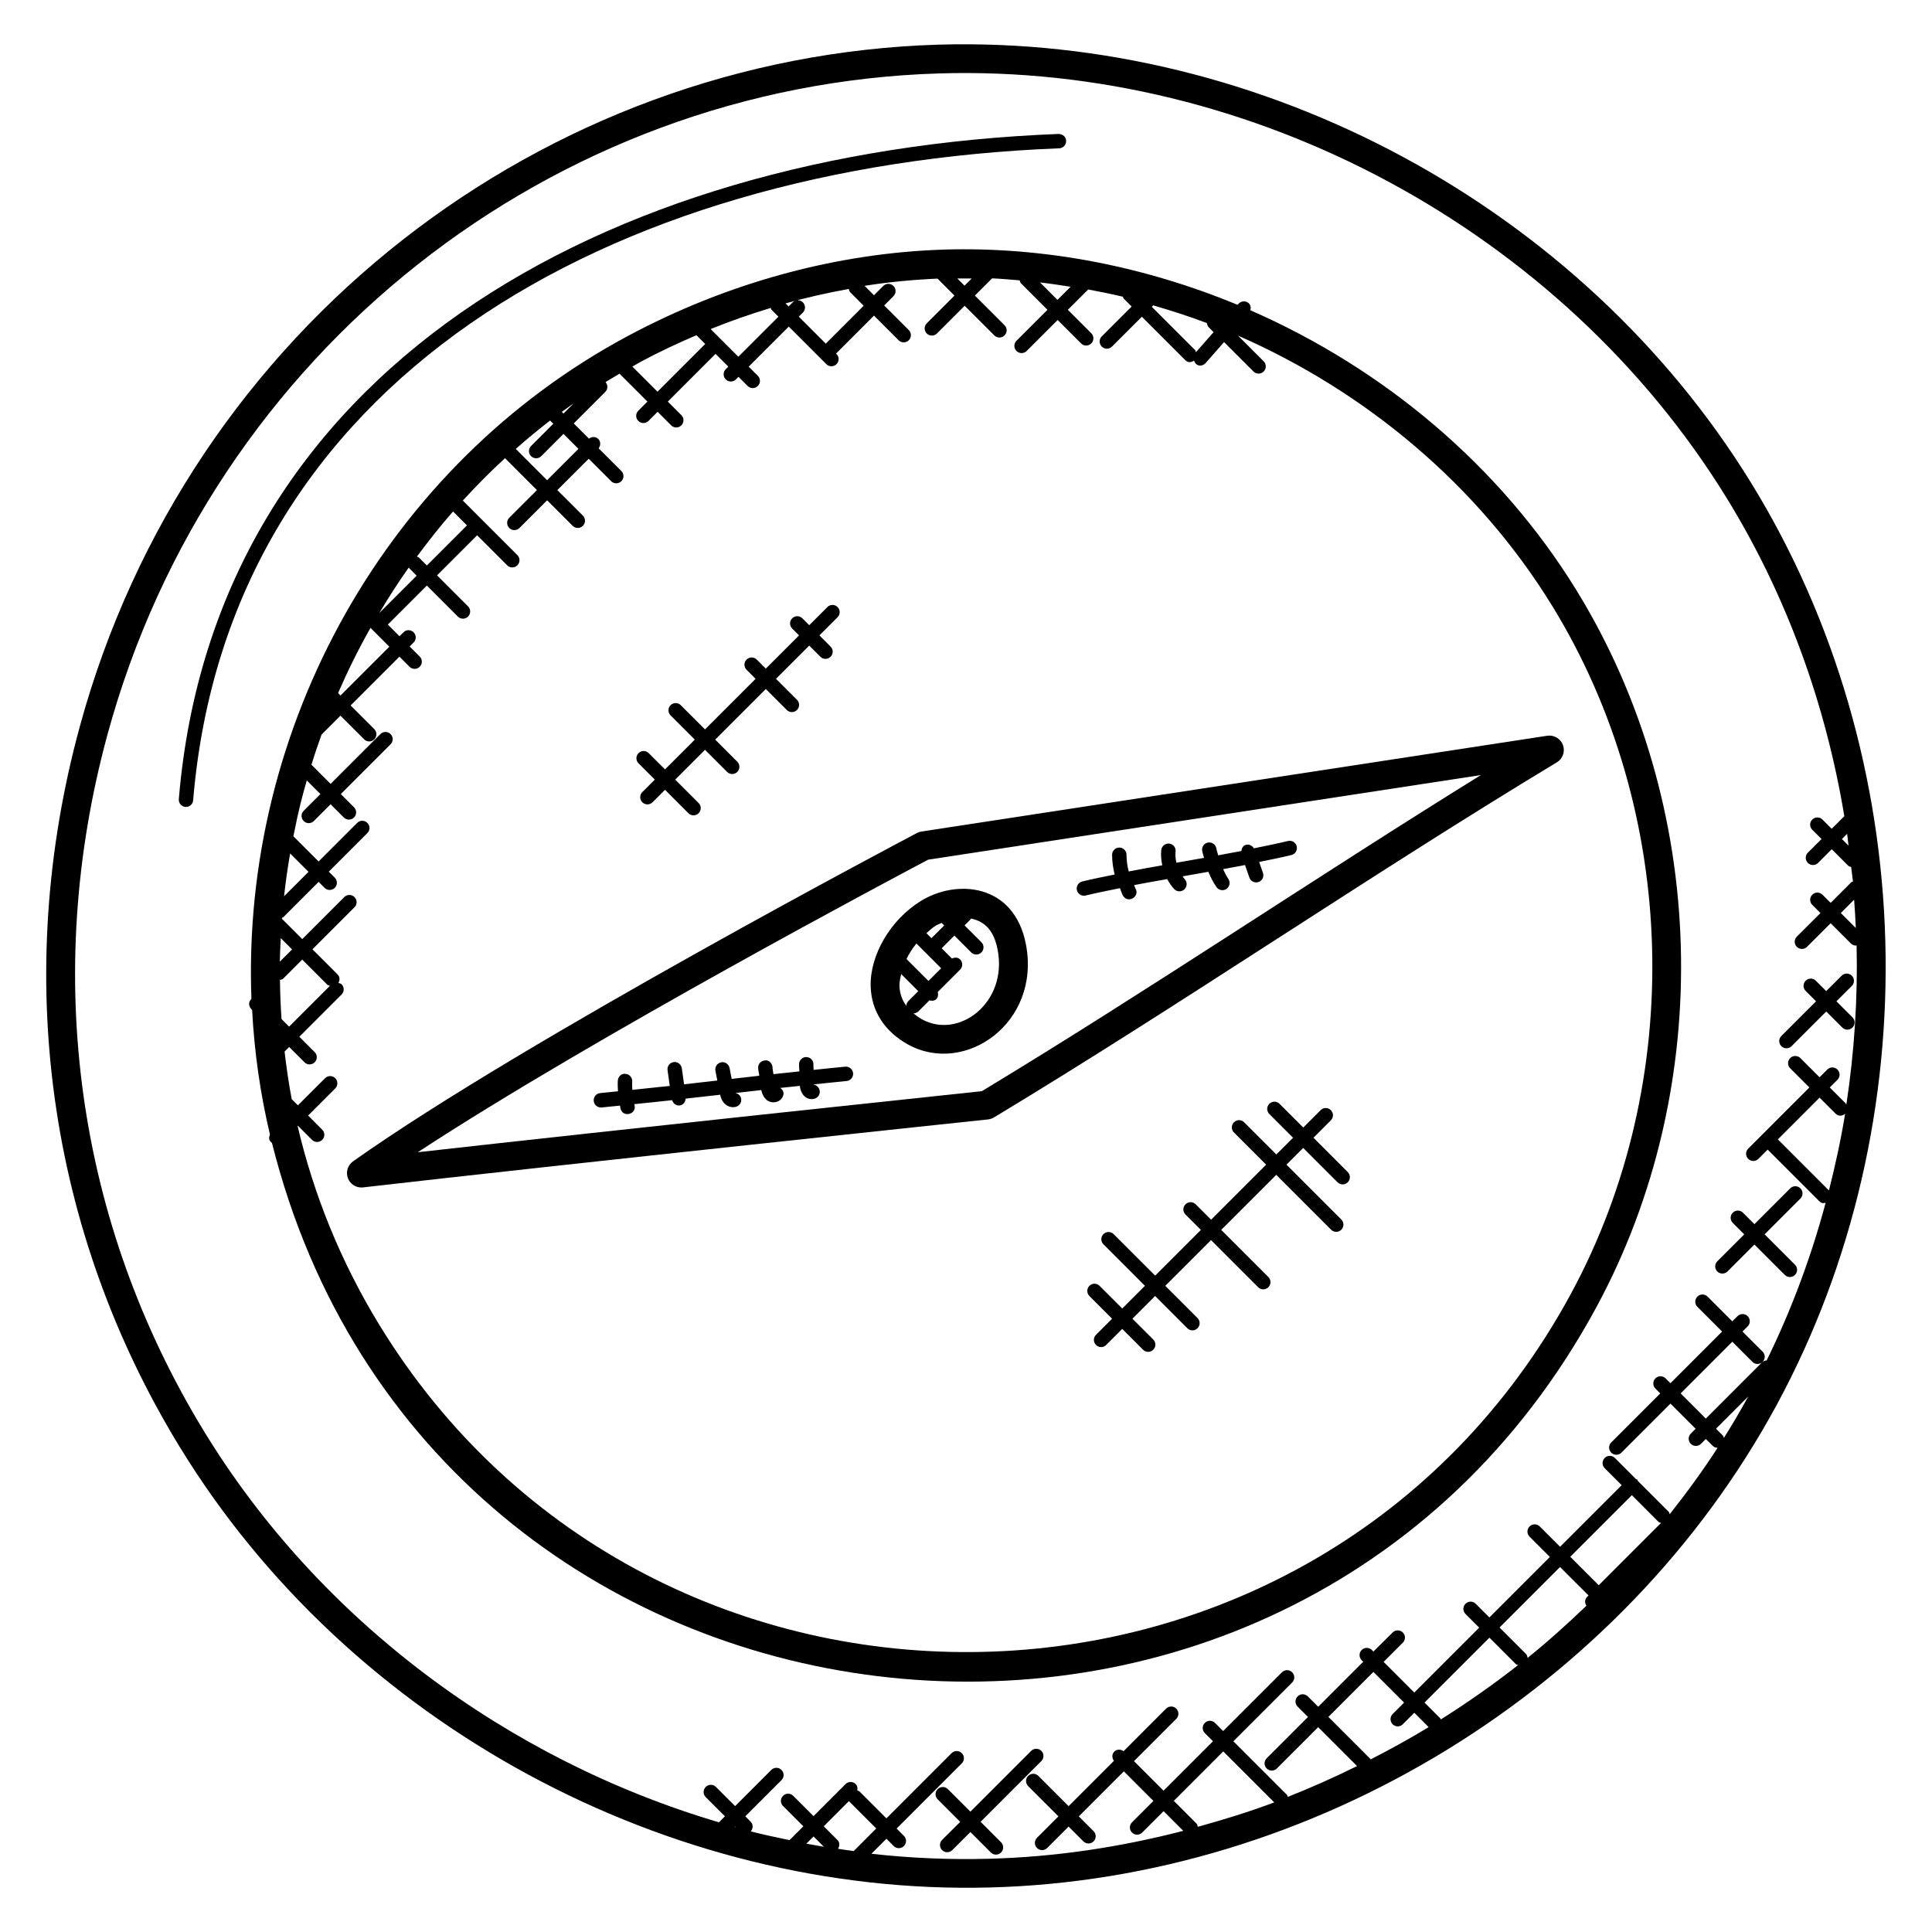 <?xml version="1.0" encoding="UTF-8"?>
<!-- Uploaded to: SVG Repo, www.svgrepo.com, Generator: SVG Repo Mixer Tools -->
<svg fill="#000000" width="800px" height="800px" version="1.1" viewBox="144 144 512 512" xmlns="http://www.w3.org/2000/svg">
 <g>
  <path d="m394.38 210.14c-28.57 0.855-57.617 8.77-84.016 22.914-63.926 34.238-102.44 103.54-99.734 175.67-0.777 0.75-0.91 1.848 0.184 2.938 0.594 11.16 2.16 22.207 4.734 33.039-0.375 0.855-0.312 1.582 0.527 2.184 42.074 167.94 269.25 194.42 350.96 43.578 31.777-58.672 29.703-133.27-5.281-190.07-20.344-33.039-51.121-58.746-86.395-74.168 0.176-0.672 0.105-1.391-0.449-1.879-0.793-0.703-1.992-0.625-2.695 0.168l-0.246 0.273c-24.473-10.141-50.945-15.422-77.594-14.652zm66.566 27.191c-0.09-0.176-0.078-0.391-0.223-0.543l-11.488-11.488 0.375-0.375c4.809 1.398 9.566 2.922 14.242 4.703 0.062 0.391 0.152 0.777 0.449 1.078l1.312 1.312zm-33.23-17.336-3.481 3.481-4.617-4.625c2.711 0.305 5.402 0.719 8.098 1.145zm-26.199-2.191-1.91 1.902-1.914-1.914c1.277-0.016 2.551 0.008 3.824 0.012zm-32.211 3.637 3.574 3.582-9.945 9.945c-0.039 0.039-0.023 0.098-0.055 0.137l-7.191-7.191 1.082-1.082c0.75-0.75 0.75-1.953 0-2.703s-1.953-0.75-2.703 0l-1.082 1.082-0.809-0.809c5.559-1.566 11.152-2.809 16.77-3.832 0.086 0.305 0.121 0.633 0.359 0.871zm-36.977 9.762c5.246-2.129 10.566-3.969 15.922-5.602 0.082 0.16 0.07 0.352 0.199 0.48l1.84 1.84-10.625 10.617zm-3.769 1.625 2.328 2.328-12.648 12.648-6.656-6.656c0.801-0.441 1.582-0.93 2.391-1.367 4.766-2.555 9.652-4.82 14.586-6.953zm-43.824 32.055c0.75 0.75 1.953 0.75 2.703 0l5.894-5.894 3.961 3.961-8.312 8.312-8.297-8.297c2.953-2.594 5.977-5.121 9.098-7.519l0.848 0.848-5.894 5.894c-0.75 0.75-0.75 1.953 0 2.695zm8.145-11.734c1.047-0.762 2.098-1.527 3.16-2.266l-2.711 2.711zm-59.289 74.527c2.574-5.922 5.434-11.703 8.594-17.289l4.992 5-12.945 12.938zm10.922-21.215c2.457-4.106 5.023-8.137 7.785-12.023l2.121 2.121zm10.48-14.73c-0.145-0.145-0.352-0.129-0.52-0.215 3.047-4.113 6.215-8.129 9.586-11.969l3.688 3.688-10.625 10.625zm-36.387 122.33c-0.238-3.441-0.375-6.902-0.414-10.367 0.305-0.082 0.633-0.121 0.879-0.367l5.023-5.023 6.68 6.68c0.184 0.184 0.434 0.176 0.656 0.273l-10.816 10.816zm-0.453-15.207c0.031-2.078 0.152-4.168 0.25-6.25l3 3zm2.734-28.668 4.863 4.863-6.473 6.473c0.41-3.781 0.953-7.559 1.609-11.336zm334.36-65.785c33.578 54.512 35.57 126.13 5.078 182.43-67.016 123.69-243.48 126.77-315.88 8.145-10.082-16.52-17.281-34.227-21.578-52.562l0.082-0.082 3.734 3.742c0.75 0.75 1.953 0.75 2.703 0s0.75-1.953 0-2.703l-3.734-3.742 7.191-7.191c0.75-0.75 0.75-1.953 0-2.703s-1.953-0.75-2.703 0l-7.191 7.191-1.641-1.641c-0.801-4.176-1.398-8.383-1.895-12.609l1.215-1.215 4.062 4.055c0.75 0.75 1.953 0.75 2.695 0 0.75-0.75 0.75-1.953 0-2.703l-4.062-4.055 11.199-11.199c0.75-0.75 0.75-1.953 0-2.703-0.238-0.238-0.551-0.266-0.848-0.352 0.414-0.727 0.426-1.625-0.191-2.246l-6.68-6.68 11.137-11.137c0.75-0.75 0.75-1.953 0-2.703s-1.953-0.75-2.703 0l-11.137 11.137-5.383-5.383c0.008-0.09 0.016-0.191 0.023-0.281 0.098-0.07 0.238-0.047 0.328-0.137l9.367-9.367 1.582 1.582c0.75 0.75 1.953 0.75 2.695 0 0.75-0.75 0.75-1.953 0-2.703l-1.582-1.582 10.223-10.223c0.75-0.75 0.75-1.953 0-2.703s-1.953-0.75-2.703 0l-10.223 10.223-6.68-6.68c1.512-7.586 2.312-10.441 3.551-14.801l3.617 3.617-4.441 4.441c-0.75 0.75-0.75 1.953 0 2.703s1.953 0.75 2.695 0l4.441-4.441 3.504 3.504c0.75 0.75 1.953 0.75 2.703 0s0.75-1.953 0-2.703l-3.504-3.504 13.191-13.191c0.75-0.75 0.75-1.953 0-2.703s-1.953-0.75-2.703 0l-13.191 13.191-5.078-5.078c0.832-2.688 1.727-5.352 2.68-7.984l5.008-5.008 6.273 6.266c0.75 0.75 1.953 0.75 2.695 0 0.75-0.75 0.75-1.953 0-2.703l-6.273-6.266 12.938-12.938 2.672 2.672c0.75 0.75 1.953 0.75 2.703 0s0.75-1.953 0-2.703l-2.664-2.672 1.047-1.047c0.75-0.75 0.75-1.953 0-2.703s-1.953-0.75-2.695 0l-1.047 1.047-3.09-3.098 10.336-10.336 8.215 8.215c0.75 0.75 1.953 0.75 2.703 0s0.75-1.953 0-2.703l-8.215-8.215 10.625-10.625 7.961 7.961c0.75 0.75 1.953 0.75 2.703 0s0.75-1.953 0-2.703l-14.457-14.457c3.574-3.902 7.289-7.656 11.184-11.23l8.457 8.457-7.336 7.336c-0.75 0.75-0.75 1.953 0 2.703s1.953 0.75 2.703 0l7.336-7.336 6.769 6.769c0.75 0.75 1.953 0.75 2.703 0s0.75-1.953 0-2.703l-6.769-6.769 8.312-8.305 5.945 5.945c0.75 0.75 1.953 0.75 2.703 0s0.75-1.953 0-2.695l-6.016-6.016c0.566-0.75 0.586-1.785-0.09-2.473-0.688-0.68-1.727-0.664-2.473-0.09l-4.031-4.031 8.367-8.367c0.719-0.719 0.703-1.848 0.047-2.594 1.223-0.754 2.465-1.496 3.711-2.223l7.398 7.398-2.414 2.418c-0.75 0.75-0.75 1.953 0 2.703s1.953 0.75 2.703 0l2.414-2.414 3.586 3.586c0.75 0.75 1.953 0.75 2.703 0s0.75-1.953 0-2.703l-3.586-3.586 12.648-12.656 3.383 3.383-0.68 0.68c-0.75 0.75-0.75 1.953 0 2.703s1.953 0.75 2.695 0l0.68-0.68 2.426 2.426c0.75 0.75 1.953 0.75 2.703 0s0.75-1.953 0-2.695l-2.426-2.426 10.625-10.617 9.953 9.953c0.75 0.75 1.953 0.75 2.695 0 0.75-0.75 0.75-1.953 0-2.703l-0.152-0.152c0.039-0.031 0.098-0.016 0.137-0.062l9.945-9.945 6.519 6.527c0.75 0.75 1.953 0.75 2.703 0s0.75-1.953 0-2.695l-6.519-6.527 2.457-2.457c0.75-0.75 0.75-1.953 0-2.703s-1.953-0.75-2.703 0l-2.457 2.457-2.496-2.496c6.449-1.016 12.922-1.633 19.367-1.91 0.016 0.016 0.008 0.039 0.023 0.055l4.441 4.441-7.344 7.344c-0.75 0.75-0.75 1.953 0 2.695 0.75 0.75 1.953 0.75 2.703 0l7.344-7.344 7.856 7.856c0.75 0.75 1.953 0.75 2.703 0s0.75-1.953 0-2.695l-7.856-7.856 4.566-4.566c2.441 0.098 4.871 0.336 7.305 0.535 0.09 0.25 0.098 0.535 0.305 0.742l7.055 7.055-8.207 8.207c-0.75 0.75-0.75 1.953 0 2.703s1.953 0.75 2.703 0l8.207-8.207 6.207 6.207c0.75 0.75 1.953 0.75 2.703 0s0.75-1.953 0-2.695l-6.207-6.207 5.398-5.391c3.078 0.574 6.152 1.191 9.191 1.922 0.082 0.152 0.062 0.336 0.191 0.465l2.129 2.129-7.922 7.914c-0.75 0.75-0.75 1.953 0 2.703s1.953 0.75 2.703 0l7.922-7.914 11.488 11.488c0.641 0.641 1.391 0.75 2.328 0.152 0.656 1.727 2.281 1.551 3.09 0.633l4.879-5.551 7.793 7.793c0.75 0.75 1.953 0.75 2.703 0s0.75-1.953 0-2.703l-6.809-6.809c33.926 14.867 63.574 39.641 83.172 71.465z"/>
  <path d="m406.34 644.2c85.777-2.215 167.62-52.395 208.48-127.84 40.871-75.441 38.207-171.39-6.793-244.45-45-73.074-129.37-118.55-215.26-116.08-104.47 3.121-198.81 74.801-227.67 180.89-17.871 65.695-8.48 133.38 26.434 190.57 45.062 73.812 129.82 119.16 214.8 116.91zm-67.613-16.07 0.09-0.09 0.16 0.16c-0.082-0.016-0.164-0.039-0.25-0.07zm30.285-6.863c0.039 0.047 0.023 0.113 0.07 0.16l7.137 7.137-5.984 5.992c-1.391-0.184-2.777-0.391-4.16-0.602 0.48-0.742 0.504-1.695-0.145-2.344l-3.625-3.625zm-6.68 12.145c-1.551-0.258-3.098-0.527-4.641-0.816l1.91-1.91zm98.723-6.176-5.984-5.992 13.098-13.105 13.52 13.512c-6.641 2.496-13.418 4.582-20.258 6.473-0.086-0.305-0.121-0.641-0.375-0.887zm52.008-26.289c0.75 0.75 1.953 0.75 2.695 0l3.047-3.047 3.809 3.809c-5 3.039-10.129 5.856-15.344 8.535l-11.23-11.238 11.93-11.93 8.129 8.129-3.047 3.047c-0.73 0.742-0.73 1.949 0.012 2.695zm70.465-53.633c0.184 0.184 0.441 0.184 0.672 0.273l-16.52 16.52-7.543-7.543 16.328-16.328zm-18.551 19.504-0.406 0.406c-0.641 0.641-0.617 1.582-0.16 2.32-5.016 4.801-10.168 9.457-15.574 13.809-0.07-0.375-0.145-0.754-0.434-1.039l-7.008-7.008 16.031-16.031zm-19.266 18.191c0.168 0.168 0.406 0.16 0.609 0.25-6.578 5.152-13.418 9.961-20.496 14.418-0.062-0.082-0.039-0.191-0.105-0.266l-4.207-4.207 17.199-17.199zm54.859-60.578-1.809-1.809 8.551-8.551c-2.062 3.734-4.207 7.406-6.465 11.008-0.094-0.215-0.094-0.469-0.277-0.648zm28.117-64.945-13.535-13.535 11.055-11.062 4.215 4.215c0.648 0.648 1.648 0.816 2.551 0.062-1.105 6.836-2.594 13.602-4.285 20.32zm5.195-91.383-1.754-1.754 1.375-1.375c0.145 1.039 0.242 2.082 0.379 3.129zm1.926 21.832-3.977-3.977 3.527-3.527c0.188 2.496 0.348 4.992 0.449 7.504zm-463.34-51.219c27.656-101.66 118.06-172.21 220.52-175.26 83.027-2.504 164.94 41.656 208.54 112.43 15.922 25.855 26.312 54.688 31.234 84.41l-3.344 3.344-2.449-2.449c-0.75-0.75-1.953-0.75-2.703 0s-0.75 1.953 0 2.703l2.457 2.457-3.625 3.625c-0.75 0.75-0.75 1.953 0 2.703s1.953 0.75 2.703 0l3.625-3.625 4.375 4.375c0.215 0.215 0.504 0.23 0.77 0.32 0.137 1.289 0.359 2.574 0.48 3.871-0.152 0.082-0.336 0.062-0.457 0.191l-5.457 5.457-2.16-2.16c-0.75-0.75-1.953-0.75-2.703 0s-0.75 1.953 0 2.695l2.16 2.16-6.258 6.25c-0.75 0.75-0.75 1.953 0 2.703s1.953 0.75 2.703 0l6.258-6.25 5.359 5.359c0.375 0.375 0.863 0.559 1.352 0.559 0.062 0 0.105-0.062 0.168-0.07 0.328 14.145-0.602 28.312-2.727 42.297-0.078-0.129-0.055-0.281-0.16-0.398l-4.223-4.223 2.039-2.039c0.75-0.75 0.75-1.953 0-2.703s-1.953-0.75-2.703 0l-2.039 2.039-5.082-5.082c-0.75-0.75-1.953-0.75-2.703 0s-0.75 1.953 0 2.703l5.082 5.082-16.207 16.215c-0.75 0.75-0.75 1.953 0 2.703s1.953 0.75 2.703 0l2.457-2.457 13.68 13.68c0.648 0.648 1.055 0.543 1.68 0.418-3.848 14.367-9.055 28.359-15.625 41.777-0.441 0.031-0.895 0.168-1.23 0.512l-14.895 14.895-6.672-6.664 13.688-13.695 5.328 5.328c0.75 0.75 1.953 0.75 2.703 0s0.75-1.953 0-2.703l-5.336-5.328 1.375-1.367c0.75-0.75 0.75-1.953 0-2.703s-1.953-0.75-2.703 0l-1.367 1.367-6.551-6.551c-0.75-0.75-1.953-0.75-2.703 0s-0.75 1.953 0 2.703l6.551 6.551-13.688 13.695-1.281-1.281c-0.75-0.75-1.953-0.75-2.703 0s-0.75 1.953 0 2.703l1.281 1.281-12.992 12.992c-0.75 0.75-0.75 1.953 0 2.703s1.953 0.75 2.703 0l12.992-12.992 6.672 6.664-1.281 1.281c-0.75 0.75-0.75 1.953 0 2.703s1.953 0.75 2.703 0l1.281-1.281 1.809 1.809c0.359 0.359 0.832 0.527 1.305 0.543-3.93 6.082-8.207 11.922-12.688 17.594-0.09-0.215-0.09-0.465-0.266-0.641l-8.168-8.168c-0.07-0.105-0.047-0.25-0.145-0.352-0.098-0.098-0.238-0.07-0.352-0.145l-5.602-5.602c-0.75-0.75-1.953-0.75-2.695 0-0.75 0.75-0.75 1.953 0 2.703l4.504 4.504-16.328 16.328-5.383-5.383c-0.75-0.75-1.953-0.75-2.703 0s-0.75 1.953 0 2.695l5.383 5.383-16.031 16.031-3.625-3.625c-0.75-0.75-1.953-0.75-2.703 0s-0.75 1.953 0 2.703l3.625 3.625-17.199 17.199-8.129-8.129 5.09-5.09c0.75-0.75 0.75-1.953 0-2.703s-1.953-0.75-2.695 0l-5.098 5.055-0.406-0.406c-0.75-0.75-1.953-0.75-2.703 0s-0.75 1.953 0 2.703l0.406 0.406-11.93 11.93-2.75-2.75c-0.75-0.75-1.953-0.75-2.703 0s-0.75 1.953 0 2.703l2.75 2.75-10.945 10.945c-0.75 0.75-0.75 1.953 0 2.703s1.953 0.75 2.703 0l10.945-10.945 10.305 10.312c-6.016 2.969-12.137 5.711-18.375 8.168-0.09-0.191-0.078-0.418-0.238-0.574l-14.168-14.168 15.578-15.578c0.75-0.75 0.75-1.953 0-2.703s-1.953-0.75-2.703 0l-15.578 15.578-2.16-2.16c-0.75-0.75-1.953-0.75-2.703 0s-0.75 1.953 0 2.703l2.16 2.16-13.098 13.105-7.832-7.84 11.207-11.207c0.75-0.75 0.75-1.953 0-2.703s-1.953-0.75-2.703 0l-11.273 11.281c-0.75-0.551-1.77-0.574-2.449 0.105-0.68 0.68-0.656 1.703-0.105 2.449l-12.008 12.008-8.016-8.016c-0.75-0.75-1.953-0.75-2.703 0s-0.75 1.953 0 2.703l8.016 8.016-5.672 5.68c-0.75 0.75-0.75 1.953 0 2.703s1.953 0.75 2.703 0l5.672-5.672 3.914 3.914c0.75 0.75 1.953 0.75 2.703 0s0.75-1.953 0-2.703l-3.914-3.914 11.938-11.938 7.832 7.84-5.672 5.68c-0.75 0.75-0.75 1.953 0 2.703s1.953 0.75 2.703 0l5.672-5.672 5.215 5.215c-16.77 4.344-34.008 6.945-51.441 7.398-10.449 0.289-20.871-0.168-31.207-1.32l3.977-3.977 1.93 1.93c0.75 0.75 1.953 0.75 2.703 0s0.75-1.953 0-2.703l-1.93-1.93 17.273-17.281c0.75-0.75 0.75-1.953 0-2.703s-1.953-0.75-2.703 0l-17.273 17.281-7.137-7.137c-0.16-0.16-0.383-0.145-0.582-0.238 0.121-0.602 0.055-1.23-0.414-1.703-0.75-0.75-1.953-0.75-2.695 0l-8.488 8.488-5.383-5.383c-0.75-0.75-1.953-0.75-2.703 0s-0.75 1.953 0 2.695l5.383 5.383-3.656 3.664c-3.434-0.719-6.871-1.441-10.273-2.312 0.656-0.75 0.672-1.871-0.047-2.586l-1.398-1.418 9.586-9.586c0.75-0.75 0.75-1.953 0-2.703s-1.953-0.75-2.703 0l-9.586 9.586-5.09-5.082c-0.75-0.75-1.953-0.75-2.695 0-0.75 0.75-0.75 1.953 0 2.703l5.09 5.082-1.594 1.594c-55.961-16.551-105.83-53.457-136.47-103.65-33.809-55.371-42.891-120.93-25.586-184.57z"/>
  <path d="m387 364.76c-1.039 0.543-103.84 54.672-149.44 87.008-1.418 1.016-1.977 2.856-1.359 4.481 0.574 1.488 2 2.449 3.559 2.449 0.145 0 0.297-0.008 0.441-0.023 53.031-6.106 164.52-17.902 165.64-18.016 0.559-0.062 1.09-0.238 1.574-0.527 49.664-29.969 99.355-64.039 149.17-94.113 1.566-0.938 2.238-2.856 1.617-4.566-0.625-1.719-2.391-2.734-4.168-2.473l-165.84 25.383c-0.418 0.062-0.824 0.199-1.195 0.398zm149.45-15.359c-44.418 27.512-88.113 57.09-132.25 83.77-9.488 1.008-95.754 10.145-149.49 16.184 47.129-30.863 127.71-73.547 135.27-77.535z"/>
  <path d="m384.61 420.79c15.113 8.344 35.266-5.695 31.273-26.527-3.129-16.273-18.551-17.359-27.992-11.406-7.977 5.008-13.383 14.289-13.152 22.566 0.176 6.481 3.688 11.938 9.871 15.367zm-1.793-18.664 4.535 4.543-2.641 2.641c-0.352 0.352-0.504 0.801-0.527 1.258-1.129-1.559-1.762-3.336-1.824-5.344-0.016-1.008 0.234-2.051 0.457-3.098zm4.043-8.086 6.559 6.559-3.367 3.367-5.824-5.824c0.703-1.445 1.574-2.801 2.633-4.102zm21.527 1.664c2.695 14.047-10.305 23.832-20.07 18.406-0.848-0.473-1.574-1-2.246-1.559 0.48 0 0.969-0.184 1.344-0.559l2.887-2.894c1.656 0.48 2.617-0.742 2.199-2.199l5.938-5.938c0.75-0.75 0.75-1.953 0-2.703-0.594-0.594-1.441-0.582-2.16-0.223l-2.727-2.727 3.367-3.367 4.457 4.457c0.75 0.75 1.953 0.75 2.703 0s0.75-1.953 0-2.703l-4.457-4.457 1.551-1.551c0.078-0.078 0.055-0.184 0.105-0.266 4.246 0.832 6.254 3.848 7.109 8.281zm-14.855-7.121 0.68 0.68-3.367 3.367-1.328-1.328c0.793-0.688 1.551-1.434 2.434-1.984 0.477-0.297 1.051-0.48 1.582-0.734z"/>
  <path d="m417.26 608.01-16.098 16.098-5.969-5.969c-0.75-0.75-1.953-0.75-2.703 0s-0.75 1.953 0 2.703l5.969 5.969-4.793 4.785c-0.75 0.75-0.75 1.953 0 2.703s1.953 0.75 2.703 0l4.793-4.793 5.426 5.426c0.75 0.75 1.953 0.75 2.703 0s0.75-1.953 0-2.703l-5.426-5.434 16.098-16.098c0.75-0.75 0.75-1.953 0-2.703-0.75-0.734-1.953-0.734-2.703 0.016z"/>
  <path d="m601.8 480.95 7.137-7.137 8.047 8.047c0.75 0.75 1.953 0.75 2.703 0s0.75-1.953 0-2.695l-8.047-8.047 9.488-9.488c0.75-0.75 0.75-1.953 0-2.703s-1.953-0.75-2.703 0l-9.488 9.488-3.039-3.039c-0.75-0.75-1.953-0.75-2.695 0-0.75 0.75-0.75 1.953 0 2.703l3.039 3.039-7.137 7.137c-0.75 0.75-0.75 1.953 0 2.703 0.75 0.738 1.953 0.738 2.695-0.008z"/>
  <path d="m618.78 421.25 9.191-9.191 4.25 4.25c0.75 0.75 1.953 0.75 2.703 0s0.75-1.953 0-2.703l-4.25-4.25 4.082-4.082c0.75-0.75 0.75-1.953 0-2.703s-1.953-0.75-2.703 0l-4.082 4.082-2.75-2.75c-0.75-0.75-1.953-0.75-2.703 0s-0.75 1.953 0 2.703l2.75 2.75-9.191 9.191c-0.75 0.75-0.75 1.953 0 2.703 0.75 0.742 1.957 0.742 2.703 0z"/>
  <path d="m431.71 381.32c3.106-0.754 6.078-1.336 9.078-1.945 0.289 0.656 0.457 1.359 0.809 1.977 1.258 2.199 4.566 0.305 3.32-1.895-0.16-0.281-0.223-0.602-0.367-0.895 2.977-0.574 5.871-1.09 8.77-1.594 0.512 0.945 1.105 1.84 1.848 2.633 0.711 0.77 1.914 0.824 2.703 0.098 0.77-0.719 0.809-1.922 0.098-2.695-0.215-0.238-0.375-0.512-0.566-0.762 0.465-0.078 0.953-0.176 1.418-0.25 1.762-0.305 3.602-0.648 5.398-0.961 0.602 1.414 1.289 2.793 2.16 4.055 0.602 0.871 1.793 1.078 2.656 0.48 0.863-0.594 1.082-1.785 0.48-2.656-0.559-0.801-0.945-1.695-1.375-2.574 1.922-0.344 3.84-0.719 5.801-1.098l1.16 3.328c0.328 0.945 1.344 1.527 2.426 1.176 0.992-0.352 1.52-1.434 1.168-2.426l-1.008-2.887c2.832-0.586 5.617-1.121 8.551-1.84 1.023-0.25 1.648-1.281 1.398-2.312-0.246-1.023-1.266-1.648-2.305-1.406-3.098 0.754-6.055 1.328-9.047 1.945-0.457-0.754-1.32-1.191-2.184-0.902-0.719 0.25-1.047 0.91-1.121 1.609-2.078 0.406-4.106 0.785-6.144 1.145-0.145-0.594-0.383-1.168-0.473-1.777-0.152-1.047-1.16-1.777-2.16-1.617-1.047 0.145-1.77 1.105-1.617 2.152 0.09 0.648 0.352 1.266 0.504 1.91-1.633 0.281-3.312 0.594-4.922 0.871-0.793 0.137-1.625 0.289-2.418 0.426-0.215-0.977-0.32-1.977-0.207-2.969 0.121-1.047-0.633-1.992-1.68-2.106-0.992-0.113-1.992 0.625-2.113 1.68-0.16 1.367-0.016 2.734 0.266 4.07-2.93 0.512-5.871 1.055-8.895 1.641-0.367-1.441-0.582-2.93-0.582-4.426 0-1.055-0.855-1.91-1.91-1.91s-1.91 0.855-1.91 1.91c0 1.77 0.258 3.519 0.68 5.231-2.848 0.586-5.656 1.129-8.602 1.848-1.023 0.25-1.648 1.281-1.406 2.312 0.27 1.047 1.32 1.656 2.32 1.406z"/>
  <path d="m303.25 437.5c0.062 0 0.121 0 0.176-0.008 1.617-0.152 3.25-0.336 4.879-0.496 0.062 0.273 0.078 0.559 0.152 0.832 0.641 2.449 4.336 1.488 3.688-0.969-0.023-0.082-0.023-0.168-0.047-0.25 3.352-0.344 6.688-0.68 10.031-1.055 0.238 0.816 0.922 1.414 1.762 1.414 0.09 0 0.184-0.008 0.273-0.023 0.91-0.121 1.473-0.91 1.527-1.793 3.07-0.344 6.144-0.695 9.168-1.039 0.113 0.543 0.281 1.191 0.719 1.816 0.641 0.945 1.672 1.488 2.711 1.488 1.602 0 2.398-1.246 2.09-2.414-0.191-0.742-0.809-1.207-1.512-1.344 2.281-0.266 4.594-0.52 6.91-0.777 0.031 0.105 0.016 0.223 0.047 0.328 0.473 1.695 1.48 2.914 3.16 2.914 1.215 0 2.312-0.742 2.609-1.945 0.191-0.762-0.207-1.418-0.793-1.871 1.727-0.191 3.449-0.359 5.184-0.543 0.016 0.082-0.008 0.168 0.008 0.25 0.426 2.664 2.289 3.625 3.902 3.144 1.008-0.305 1.582-1.375 1.273-2.383-0.246-0.793-0.953-1.32-1.742-1.359 0.137-0.008 0.258-0.016 0.328-0.031v-0.023c2.871-0.297 5.746-0.609 8.602-0.879 1.047-0.098 1.824-1.031 1.727-2.07-0.098-1.055-1.078-1.84-2.078-1.734-2.785 0.258-5.586 0.566-8.391 0.855 0.016-0.434-0.082-0.871-0.047-1.305 0.098-1.055-0.664-1.984-1.719-2.082-1.031-0.137-1.984 0.672-2.082 1.719-0.07 0.688 0.078 1.375 0.078 2.062-2.297 0.246-4.574 0.473-6.871 0.734-0.062-0.586-0.23-1.16-0.238-1.75-0.016-1.062-1.023-2.09-1.93-1.887-1.055 0.016-1.902 0.879-1.887 1.93 0.008 0.719 0.23 1.418 0.305 2.129-2.441 0.273-4.894 0.551-7.312 0.832l-0.566-2.879c-0.207-1.039-1.238-1.75-2.238-1.504-1.031 0.199-1.711 1.199-1.512 2.238l0.504 2.582c-2.91 0.336-5.863 0.664-8.809 1l-0.602-4.266c-0.152-1.047-1.16-1.793-2.16-1.617-1.047 0.145-1.77 1.113-1.617 2.152l0.586 4.16c-3.312 0.367-6.609 0.695-9.922 1.039-0.039-0.734-0.082-1.465-0.039-2.207 0.07-1.055-0.734-1.961-1.785-2.023-1.047-0.184-1.953 0.727-2.023 1.777-0.062 0.945-0.008 1.895 0.047 2.832-1.566 0.152-3.137 0.336-4.703 0.48-1.055 0.098-1.824 1.031-1.727 2.078 0.102 0.992 0.934 1.738 1.906 1.738z"/>
  <path d="m424.7 183.31c1.055-0.047 1.879-0.93 1.832-1.984-0.039-1.055-0.793-1.762-1.984-1.832-120.93 4.746-223.71 62.77-233.16 176.29-0.09 1.055 0.695 1.969 1.742 2.062 0.055 0.008 0.105 0.008 0.16 0.008 0.977 0 1.816-0.754 1.895-1.75 9.273-111.32 110.19-168.11 229.51-172.8z"/>
  <path d="m317.53 350.6-3.305 3.305c-0.75 0.75-0.75 1.953 0 2.703s1.953 0.75 2.703 0l3.305-3.305 6.207 6.207c0.75 0.75 1.953 0.75 2.703 0s0.75-1.953 0-2.703l-6.207-6.207 7.894-7.894 5.856 5.856c0.75 0.75 1.953 0.75 2.703 0s0.75-1.953 0-2.703l-5.856-5.856 13.41-13.41 5.559 5.559c0.75 0.75 1.953 0.75 2.703 0s0.75-1.953 0-2.703l-5.559-5.559 8.809-8.801 2.961 2.961c0.75 0.75 1.953 0.75 2.695 0 0.75-0.75 0.75-1.953 0-2.703l-2.961-2.961 4.816-4.809c0.75-0.75 0.75-1.953 0-2.703s-1.953-0.75-2.703 0l-4.809 4.809-1.816-1.816c-0.75-0.75-1.953-0.75-2.703 0s-0.75 1.953 0 2.703l1.816 1.816-8.809 8.801-2.391-2.391c-0.75-0.75-1.953-0.75-2.703 0s-0.75 1.953 0 2.703l2.391 2.391-13.41 13.41-6.414-6.414c-0.75-0.75-1.953-0.75-2.703 0s-0.75 1.953 0 2.703l6.414 6.414-7.894 7.894-4.32-4.312c-0.75-0.75-1.953-0.75-2.695 0-0.75 0.75-0.75 1.953 0 2.703z"/>
  <path d="m492.08 445.51 4.609-4.609c0.75-0.75 0.75-1.953 0-2.703s-1.953-0.75-2.703 0l-4.609 4.609-6.289-6.289c-0.75-0.75-1.953-0.75-2.703 0s-0.75 1.953 0 2.703l6.289 6.289-4.434 4.434-8.527-8.527c-0.75-0.75-1.953-0.75-2.703 0s-0.75 1.953 0 2.703l8.527 8.527-14.586 14.586-4.082-4.082c-0.75-0.75-1.953-0.75-2.703 0s-0.75 1.953 0 2.703l4.082 4.082-12.121 12.121-11-11c-0.75-0.75-1.953-0.75-2.703 0s-0.75 1.953 0 2.695l11 11-6.016 6.016-6.008-6.008c-0.75-0.75-1.953-0.75-2.695 0-0.75 0.75-0.75 1.953 0 2.703l6.008 6.008-4.258 4.258c-0.75 0.75-0.75 1.953 0 2.703s1.953 0.75 2.695 0l4.258-4.258 5.519 5.519c0.75 0.75 1.953 0.75 2.695 0 0.75-0.75 0.75-1.953 0-2.703l-5.519-5.519 6.016-6.016 8.535 8.543c0.75 0.75 1.953 0.75 2.695 0 0.75-0.75 0.75-1.953 0-2.703l-8.535-8.535 12.121-12.121 12.488 12.488c0.75 0.75 1.953 0.75 2.703 0s0.75-1.953 0-2.703l-12.488-12.488 14.586-14.586 14.535 14.535c0.75 0.75 1.953 0.75 2.703 0s0.75-1.953 0-2.703l-14.535-14.535 4.434-4.434 9.105 9.105c0.75 0.75 1.953 0.75 2.703 0s0.75-1.953 0-2.703z"/>
 </g>
</svg>